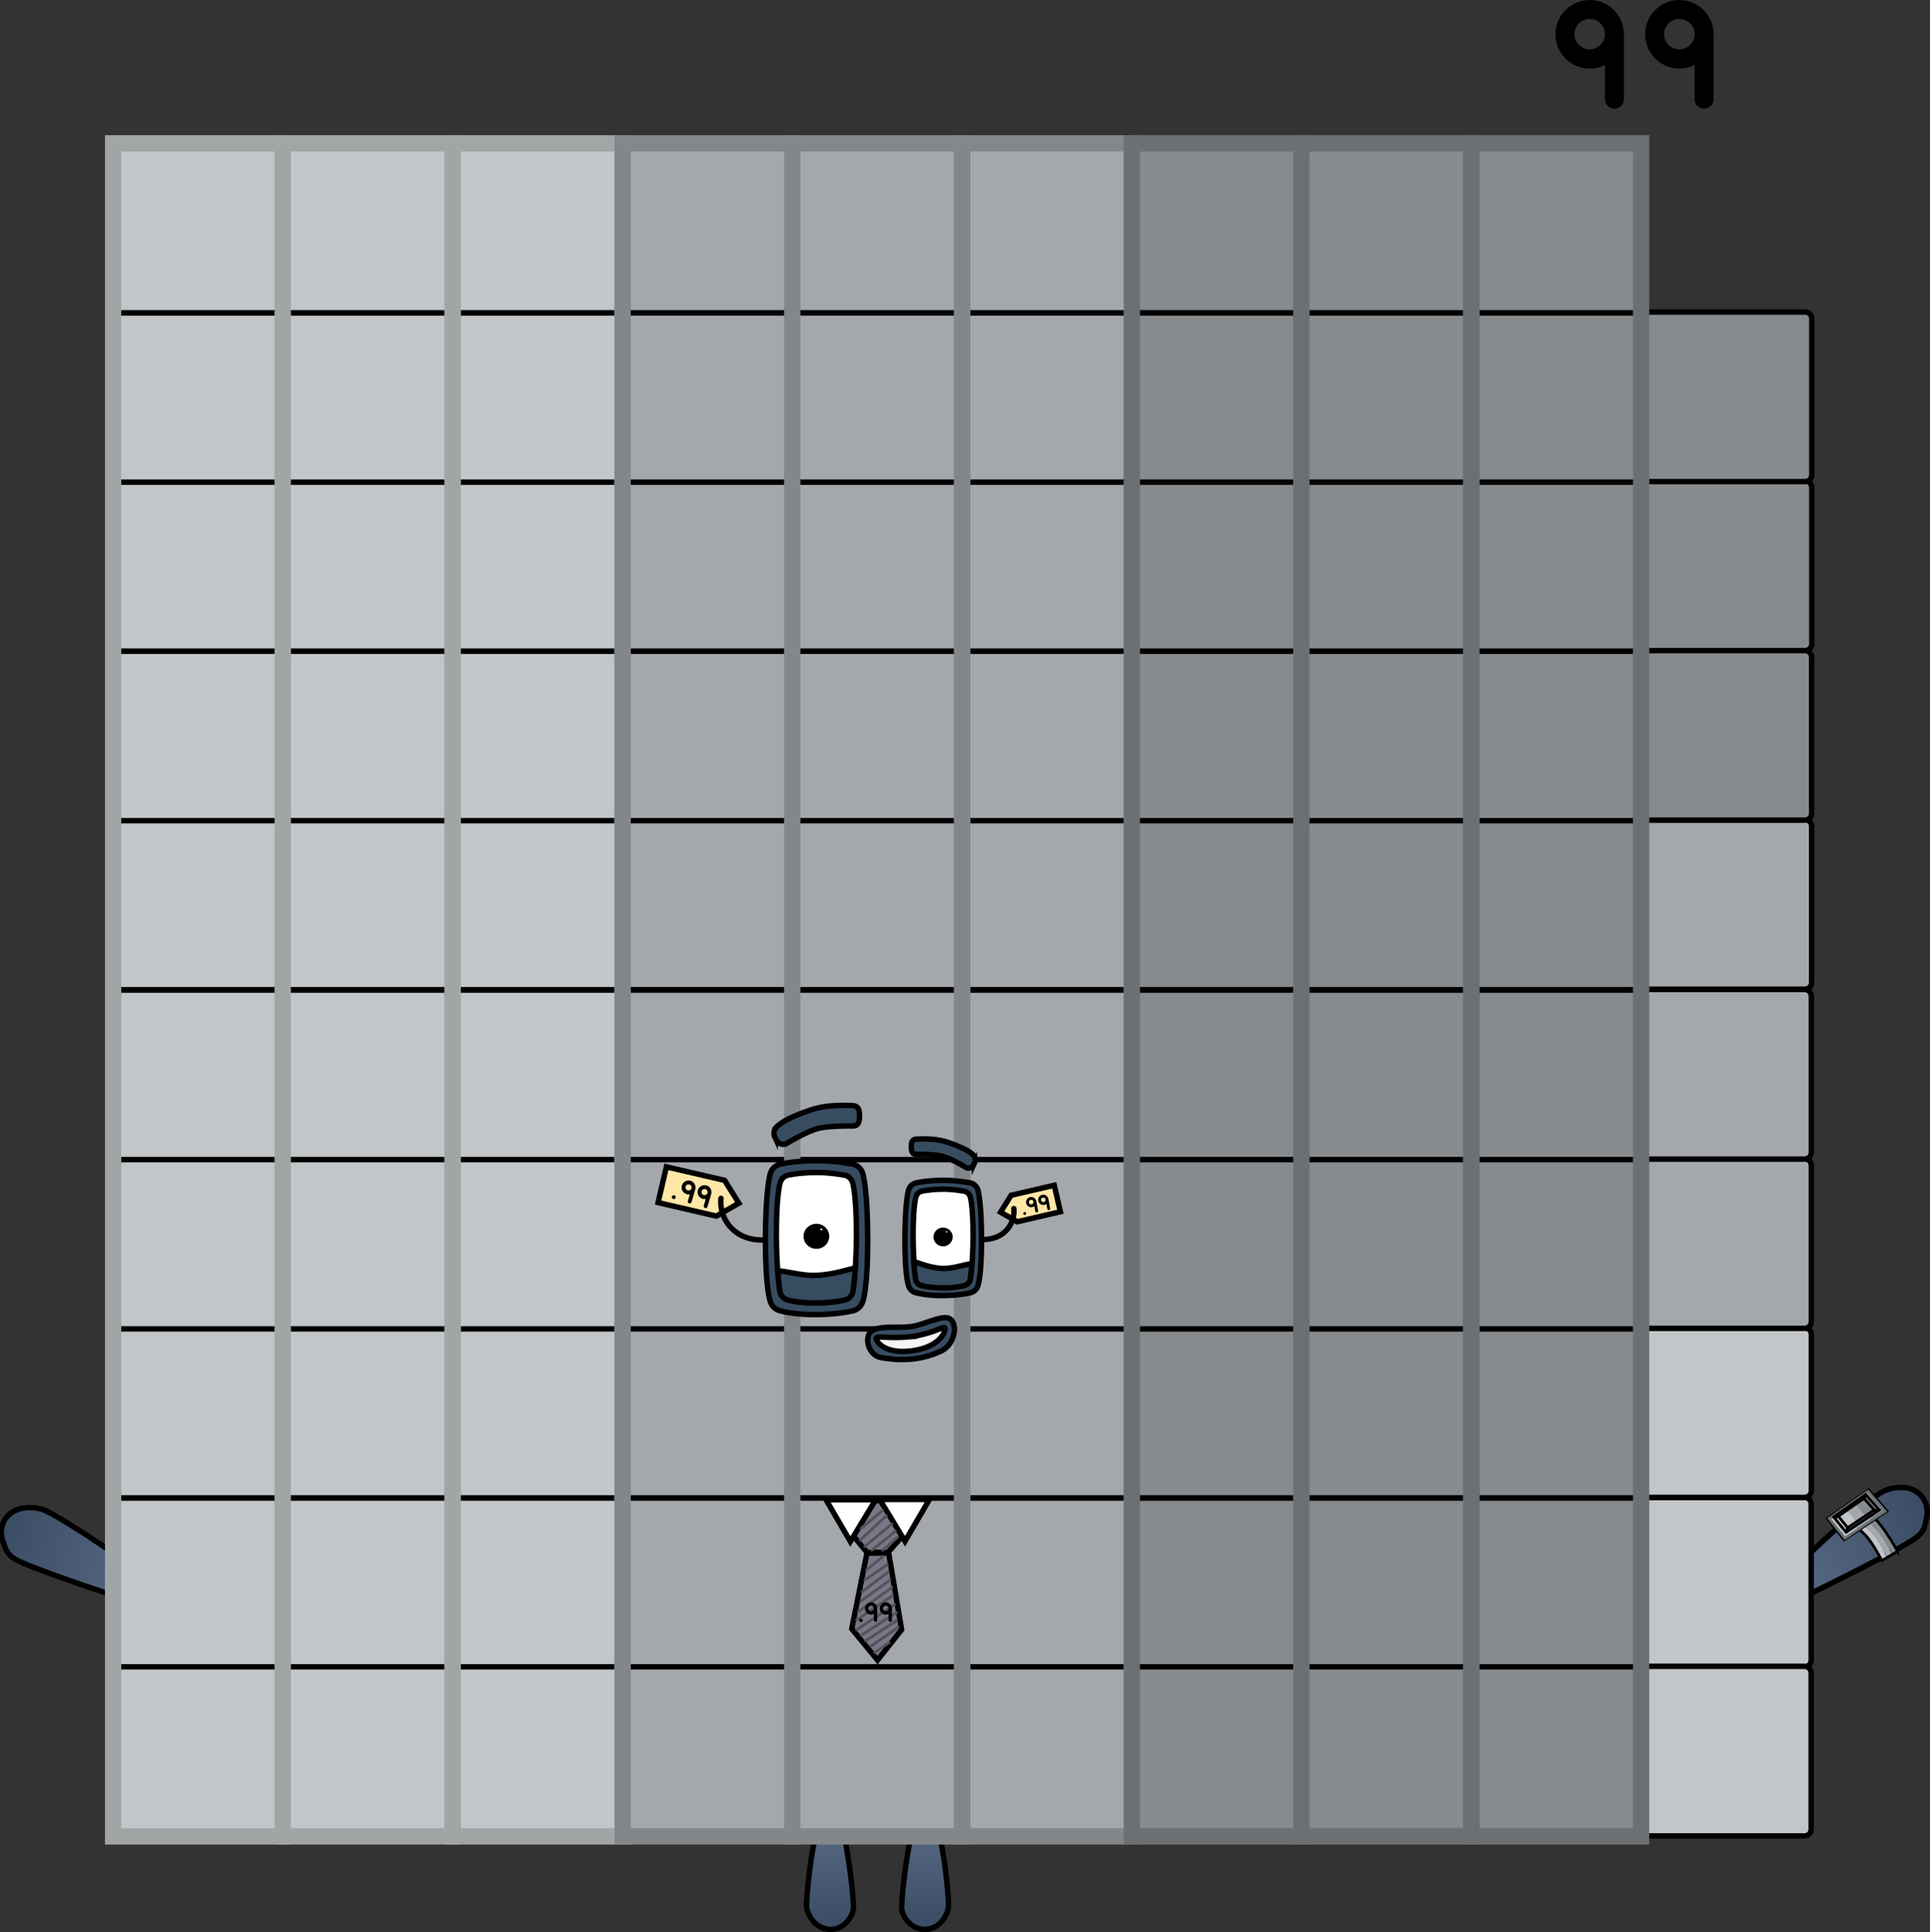 <svg version="1.1" xmlns="http://www.w3.org/2000/svg" xmlns:xlink="http://www.w3.org/1999/xlink" width="355.116" height="355.412" viewBox="0,0,355.116,355.412"><rect x="0" y="0" width="355.116" height="355.412" fill="#333333" stroke="none"/><defs><linearGradient x1="385.93" y1="293.124" x2="417.368" y2="280.207" gradientUnits="userSpaceOnUse" id="color-1"><stop offset="0" stop-color="#5d708a"/><stop offset="1" stop-color="#3a4c63"/></linearGradient><linearGradient x1="232.794" y1="333.866" x2="232.794" y2="357.461" gradientUnits="userSpaceOnUse" id="color-2"><stop offset="0" stop-color="#5d708a"/><stop offset="1" stop-color="#3a4c63"/></linearGradient><linearGradient x1="215.294" y1="333.866" x2="215.294" y2="357.461" gradientUnits="userSpaceOnUse" id="color-3"><stop offset="0" stop-color="#5d708a"/><stop offset="1" stop-color="#3a4c63"/></linearGradient><linearGradient x1="95.548" y1="293.036" x2="62.611" y2="284.649" gradientUnits="userSpaceOnUse" id="color-4"><stop offset="0" stop-color="#5d708a"/><stop offset="1" stop-color="#3a4c63"/></linearGradient></defs><g transform="translate(-62.572,-2.539)"><g data-paper-data="{&quot;isPaintingLayer&quot;:true}" stroke-linejoin="miter" stroke-miterlimit="10" stroke-dasharray="" stroke-dashoffset="0" style="mix-blend-mode: normal"><path d="M414.425,285.882c-4.462,2.817 -20.561,10.875 -23.289,11.827c-2.692,0.94 -4.423,-0.245 -3.13,-1.735c6.419,-7.109 16.863,-16.366 20.446,-18.727c1.298,-0.852 3.059,-1.203 4.653,-1.049c1.146,0.112 2.431,0.735 3.209,1.783c0.779,1.048 1.029,2.474 0.781,3.587c-0.372,1.659 -0.242,2.782 -2.67,4.315z" data-paper-data="{&quot;index&quot;:null}" fill="url(#color-1)" fill-rule="nonzero" stroke="#000000" stroke-width="1" stroke-linecap="butt"/><g><path d="M408.831,289.645v0c-0.011,0.006 -0.964,-2.485 -2.739,-4.39c-1.743,-1.869 -4.308,-3.152 -4.308,-3.152l0.738,-0.771c0,0 2.679,1.258 4.475,3.198c1.806,1.95 2.728,4.581 2.718,4.587z" data-paper-data="{&quot;index&quot;:null}" fill="#c3c6c8" fill-rule="evenodd" stroke="#000000" stroke-width="0" stroke-linecap="square"/><path d="M409.787,289.072v0c-0.01,0.006 -1.019,-2.607 -2.826,-4.567c-1.784,-1.936 -4.367,-3.218 -4.367,-3.218l0.851,-1.121c0,0 2.606,1.678 4.431,3.789c1.793,2.074 2.804,4.582 2.794,4.588z" data-paper-data="{&quot;index&quot;:null}" fill="#a4a8ac" fill-rule="evenodd" stroke="#000000" stroke-width="0" stroke-linecap="square"/><path d="M410.75,288.496v0c-0.01,0.006 -1.138,-2.62 -3.017,-4.749c-1.764,-1.998 -4.287,-3.508 -4.287,-3.508l0.824,-0.98c0,0 2.486,1.71 4.288,3.814c1.886,2.2 3.086,4.888 3.076,4.894z" data-paper-data="{&quot;index&quot;:null}" fill="#878b8e" fill-rule="evenodd" stroke="#000000" stroke-width="0" stroke-linecap="square"/><path d="M411.723,287.922l-2.897,1.683c0,0 -1.606,-3.15 -2.985,-4.644c-1.328,-1.438 -3.952,-2.869 -3.952,-2.869l2.373,-2.869c0,0 2.666,1.892 3.984,3.429c1.594,1.859 3.477,5.271 3.477,5.271z" data-paper-data="{&quot;origRot&quot;:0}" fill="none" fill-rule="nonzero" stroke="#000000" stroke-width="0.5" stroke-linecap="butt"/><path d="M409.769,280.522l-7.859,5.266l-3.08,-3.883l7.542,-5.292z" fill="none" fill-rule="nonzero" stroke="#000000" stroke-width="0.5" stroke-linecap="round"/><path d="M402.134,285.573v0c-0.052,0.038 -0.144,0.003 -0.205,-0.079l-2.604,-3.455c-0.029,-0.039 -0.048,-0.084 -0.051,-0.124c-0.003,-0.04 0.009,-0.073 0.034,-0.092l2.209,-1.606c0.052,-0.038 0.144,-0.003 0.205,0.079l2.604,3.455c0.061,0.081 0.069,0.178 0.017,0.216z" data-paper-data="{&quot;index&quot;:null}" fill="#c3c6c8" fill-rule="evenodd" stroke="#000000" stroke-width="0" stroke-linecap="square"/><path d="M404.527,283.833v0c-0.052,0.038 -0.144,0.003 -0.205,-0.079l-2.604,-3.455c-0.029,-0.039 -0.048,-0.084 -0.051,-0.124c-0.003,-0.04 0.009,-0.073 0.034,-0.092l2.209,-1.606c0.052,-0.038 0.144,-0.003 0.205,0.079l2.604,3.455c0.061,0.081 0.069,0.178 0.017,0.216z" data-paper-data="{&quot;index&quot;:null}" fill="#a4a8ac" fill-rule="evenodd" stroke="#000000" stroke-width="0" stroke-linecap="square"/><path d="M406.935,282.082v0c-0.052,0.038 -0.144,0.003 -0.205,-0.079l-2.604,-3.455c-0.029,-0.039 -0.048,-0.084 -0.051,-0.124c-0.003,-0.04 0.009,-0.073 0.034,-0.092l2.209,-1.606c0.052,-0.038 0.144,-0.003 0.205,0.079l2.604,3.455c0.061,0.081 0.069,0.178 0.017,0.216z" data-paper-data="{&quot;index&quot;:null}" fill="#878b8e" fill-rule="evenodd" stroke="#000000" stroke-width="0" stroke-linecap="square"/><path d="M409.445,280.538l-7.418,4.97l-2.886,-3.626l7.119,-4.995z" fill="none" fill-rule="nonzero" stroke="#6d7072" stroke-width="0.5" stroke-linecap="round"/><path d="M402.271,284.524v0c-0.045,0.032 -0.122,0.004 -0.173,-0.063l-2.17,-2.825c-0.025,-0.032 -0.04,-0.069 -0.042,-0.102c-0.002,-0.033 0.009,-0.061 0.03,-0.076l1.894,-1.353c0.045,-0.032 0.122,-0.004 0.173,0.063l2.17,2.825c0.051,0.067 0.056,0.146 0.012,0.178z" data-paper-data="{&quot;index&quot;:null}" fill="#c3c6c8" fill-rule="evenodd" stroke="#000000" stroke-width="0" stroke-linecap="square"/><path d="M404.323,283.059v0c-0.045,0.032 -0.122,0.004 -0.173,-0.063l-2.17,-2.825c-0.025,-0.032 -0.04,-0.069 -0.042,-0.102c-0.002,-0.033 0.009,-0.061 0.03,-0.076l1.894,-1.353c0.045,-0.032 0.122,-0.004 0.173,0.063l2.17,2.825c0.051,0.067 0.056,0.146 0.012,0.178z" data-paper-data="{&quot;index&quot;:null}" fill="#a4a8ac" fill-rule="evenodd" stroke="#000000" stroke-width="0" stroke-linecap="square"/><path d="M406.388,281.584v0c-0.045,0.032 -0.122,0.004 -0.173,-0.063l-2.17,-2.825c-0.025,-0.032 -0.04,-0.069 -0.042,-0.102c-0.002,-0.033 0.009,-0.061 0.03,-0.076l1.894,-1.353c0.045,-0.032 0.122,-0.004 0.173,0.063l2.17,2.825c0.051,0.067 0.056,0.146 0.012,0.178z" data-paper-data="{&quot;index&quot;:null}" fill="#878b8e" fill-rule="evenodd" stroke="#000000" stroke-width="0" stroke-linecap="square"/><path d="M408.362,280.299l-6.122,4.102l-2.275,-2.803l5.875,-4.122z" fill="none" fill-rule="nonzero" stroke="#000000" stroke-width="0.5" stroke-linecap="round"/><path d="M402.596,283.509v0c-0.035,0.024 -0.093,0.005 -0.13,-0.042l-1.593,-1.995c-0.018,-0.023 -0.029,-0.049 -0.03,-0.073c-0.001,-0.024 0.008,-0.044 0.024,-0.055l1.465,-1.012c0.035,-0.024 0.093,-0.005 0.13,0.042l1.593,1.995c0.038,0.047 0.04,0.104 0.005,0.128z" data-paper-data="{&quot;index&quot;:null}" fill="#c3c6c8" fill-rule="evenodd" stroke="#000000" stroke-width="0" stroke-linecap="square"/><path d="M404.183,282.412v0c-0.035,0.024 -0.093,0.005 -0.13,-0.042l-1.593,-1.995c-0.018,-0.023 -0.029,-0.049 -0.03,-0.073c-0.001,-0.024 0.008,-0.044 0.024,-0.055l1.465,-1.012c0.035,-0.024 0.093,-0.005 0.13,0.042l1.593,1.995c0.038,0.047 0.04,0.104 0.005,0.128z" data-paper-data="{&quot;index&quot;:null}" fill="#a4a8ac" fill-rule="evenodd" stroke="#000000" stroke-width="0" stroke-linecap="square"/><path d="M405.78,281.309v0c-0.035,0.024 -0.093,0.005 -0.13,-0.042l-1.593,-1.995c-0.018,-0.023 -0.029,-0.049 -0.03,-0.073c-0.001,-0.024 0.008,-0.044 0.024,-0.055l1.465,-1.012c0.035,-0.024 0.093,-0.005 0.13,0.042l1.593,1.995c0.038,0.047 0.04,0.104 0.005,0.128z" data-paper-data="{&quot;index&quot;:null}" fill="#878b8e" fill-rule="evenodd" stroke="#000000" stroke-width="0" stroke-linecap="square"/><path d="M407.424,280.296l-4.887,3.272l-1.708,-2.103l4.702,-3.288z" fill="none" fill-rule="nonzero" stroke="#000000" stroke-width="0.5" stroke-linecap="round"/><path d="M402.53,283.625l-0.253,0.744" fill="none" fill-rule="nonzero" stroke="#000000" stroke-width="0.5" stroke-linecap="round"/><path d="M400.872,281.541l-0.868,0.125" fill="none" fill-rule="nonzero" stroke="#000000" stroke-width="0.5" stroke-linecap="round"/><path d="M405.799,277.578l-0.253,0.744" data-paper-data="{&quot;index&quot;:null}" fill="none" fill-rule="nonzero" stroke="#000000" stroke-width="0.5" stroke-linecap="round"/><path d="M408.246,280.275l-0.868,0.124" data-paper-data="{&quot;index&quot;:null}" fill="none" fill-rule="nonzero" stroke="#000000" stroke-width="0.5" stroke-linecap="round"/></g><path d="M364.622,279.202c0,-0.677 0.549,-1.226 1.226,-1.226h28.749c0.677,0 1.226,0.549 1.226,1.226v28.749c0,0.325 -0.129,0.637 -0.359,0.867c-0.23,0.23 -0.542,0.359 -0.867,0.359h-28.749c-0.677,0 -1.226,-0.549 -1.226,-1.226v0z" data-paper-data="{&quot;index&quot;:null}" fill="#c3c6c8" fill-rule="evenodd" stroke="#000000" stroke-width="1" stroke-linecap="square"/><path d="M364.622,310.293c0,-0.677 0.549,-1.226 1.226,-1.226h28.749c0.677,0 1.226,0.549 1.226,1.226v28.749c0,0.325 -0.129,0.637 -0.359,0.867c-0.23,0.23 -0.542,0.359 -0.867,0.359h-28.749c-0.677,0 -1.226,-0.549 -1.226,-1.226v0z" data-paper-data="{&quot;index&quot;:null}" fill="#c3c6c8" fill-rule="evenodd" stroke="#000000" stroke-width="1" stroke-linecap="square"/><path d="M364.651,248.015c0,-0.677 0.549,-1.226 1.226,-1.226h28.749c0.677,0 1.226,0.549 1.226,1.226v28.749c0,0.325 -0.129,0.637 -0.359,0.867c-0.23,0.23 -0.542,0.359 -0.867,0.359h-28.749c-0.677,0 -1.226,-0.549 -1.226,-1.226v0z" data-paper-data="{&quot;index&quot;:null}" fill="#c3c6c8" fill-rule="evenodd" stroke="#000000" stroke-width="1" stroke-linecap="square"/><path d="M364.651,216.924c0,-0.677 0.549,-1.226 1.226,-1.226h28.749c0.677,0 1.226,0.549 1.226,1.226v28.749c0,0.325 -0.129,0.637 -0.359,0.867c-0.23,0.23 -0.542,0.359 -0.867,0.359h-28.749c-0.677,0 -1.226,-0.549 -1.226,-1.226v0z" data-paper-data="{&quot;index&quot;:null}" fill="#a4a8ac" fill-rule="evenodd" stroke="#000000" stroke-width="1" stroke-linecap="square"/><path d="M364.651,185.78c0,-0.677 0.549,-1.226 1.226,-1.226h28.749c0.677,0 1.226,0.549 1.226,1.226v28.749c0,0.325 -0.129,0.637 -0.359,0.867c-0.23,0.23 -0.542,0.359 -0.867,0.359h-28.749c-0.677,0 -1.226,-0.549 -1.226,-1.226v0z" data-paper-data="{&quot;index&quot;:null}" fill="#a4a8ac" fill-rule="evenodd" stroke="#000000" stroke-width="1" stroke-linecap="square"/><path d="M364.711,154.529c0,-0.677 0.549,-1.226 1.226,-1.226h28.749c0.677,0 1.226,0.549 1.226,1.226v28.749c0,0.325 -0.129,0.637 -0.359,0.867c-0.23,0.23 -0.542,0.359 -0.867,0.359h-28.749c-0.677,0 -1.226,-0.549 -1.226,-1.226v0z" data-paper-data="{&quot;index&quot;:null}" fill="#a4a8ac" fill-rule="evenodd" stroke="#000000" stroke-width="1" stroke-linecap="square"/><path d="M364.711,123.438c0,-0.677 0.549,-1.226 1.226,-1.226h28.749c0.677,0 1.226,0.549 1.226,1.226v28.749c0,0.325 -0.129,0.637 -0.359,0.867c-0.23,0.23 -0.542,0.359 -0.867,0.359h-28.749c-0.677,0 -1.226,-0.549 -1.226,-1.226v0z" data-paper-data="{&quot;index&quot;:null}" fill="#878b8e" fill-rule="evenodd" stroke="#000000" stroke-width="1" stroke-linecap="square"/><path d="M364.74,92.251c0,-0.677 0.549,-1.226 1.226,-1.226h28.749c0.677,0 1.226,0.549 1.226,1.226v28.749c0,0.325 -0.129,0.637 -0.359,0.867c-0.23,0.23 -0.542,0.359 -0.867,0.359h-28.749c-0.677,0 -1.226,-0.549 -1.226,-1.226v0z" data-paper-data="{&quot;index&quot;:null}" fill="#878b8e" fill-rule="evenodd" stroke="#000000" stroke-width="1" stroke-linecap="square"/><path d="M364.74,61.159c0,-0.677 0.549,-1.226 1.226,-1.226h28.749c0.677,0 1.226,0.549 1.226,1.226v28.749c0,0.325 -0.129,0.637 -0.359,0.867c-0.23,0.23 -0.542,0.359 -0.867,0.359h-28.749c-0.677,0 -1.226,-0.549 -1.226,-1.226v0z" data-paper-data="{&quot;index&quot;:null}" fill="#878b8e" fill-rule="evenodd" stroke="#000000" stroke-width="1" stroke-linecap="square"/><path d="M232.934,334.02c0.823,0.499 1.903,4.246 2.465,6.192c0.858,2.966 1.617,9.714 1.715,12.735c0.012,1.122 -0.594,2.32 -1.436,3.231c-0.605,0.655 -1.623,1.199 -2.697,1.274c-1.073,0.075 -2.16,-0.316 -2.804,-0.892c-0.958,-0.859 -1.746,-2.052 -1.704,-3.269c0.172,-4.595 1.444,-12.98 2.763,-17.59c0.33,-1.152 0.763,-2.247 1.697,-1.681z" data-paper-data="{&quot;origRot&quot;:0,&quot;index&quot;:null}" fill="url(#color-2)" fill-rule="nonzero" stroke="#000000" stroke-width="1" stroke-linecap="butt"/><path d="M215.153,334.02c0.934,-0.566 1.367,0.529 1.697,1.681c1.319,4.61 2.591,12.995 2.763,17.59c0.042,1.217 -0.746,2.41 -1.704,3.269c-0.644,0.576 -1.73,0.966 -2.804,0.892c-1.073,-0.075 -2.091,-0.619 -2.697,-1.274c-0.842,-0.911 -1.448,-2.109 -1.436,-3.231c0.098,-3.021 0.857,-9.769 1.715,-12.735c0.562,-1.946 1.642,-5.693 2.465,-6.192z" data-paper-data="{&quot;origRot&quot;:0,&quot;index&quot;:null}" fill="url(#color-3)" fill-rule="nonzero" stroke="#000000" stroke-width="1" stroke-linecap="butt"/><path d="M66.319,289.856c-2.619,-1.178 -2.647,-2.307 -3.248,-3.898c-0.402,-1.068 -0.353,-2.515 0.271,-3.661c0.624,-1.147 1.809,-1.944 2.928,-2.215c1.556,-0.376 3.35,-0.275 4.754,0.387c3.878,1.837 15.516,9.539 22.867,15.679c1.488,1.294 -0.059,2.71 -2.856,2.157c-2.835,-0.561 -19.903,-6.284 -24.716,-8.449z" fill="url(#color-4)" fill-rule="nonzero" stroke="#000000" stroke-width="1" stroke-linecap="butt"/><path d="M145.821,279.301c0,-0.677 0.549,-1.226 1.226,-1.226h28.749c0.677,0 1.226,0.549 1.226,1.226v28.749c0,0.325 -0.129,0.637 -0.359,0.867c-0.23,0.23 -0.542,0.359 -0.867,0.359h-28.749c-0.677,0 -1.226,-0.549 -1.226,-1.226v0z" data-paper-data="{&quot;index&quot;:null}" fill="#c3c6c8" fill-rule="evenodd" stroke="#000000" stroke-width="1" stroke-linecap="square"/><path d="M145.821,310.392c0,-0.677 0.549,-1.226 1.226,-1.226h28.749c0.677,0 1.226,0.549 1.226,1.226v28.749c0,0.325 -0.129,0.637 -0.359,0.867c-0.23,0.23 -0.542,0.359 -0.867,0.359h-28.749c-0.677,0 -1.226,-0.549 -1.226,-1.226v0z" data-paper-data="{&quot;index&quot;:null}" fill="#c3c6c8" fill-rule="evenodd" stroke="#000000" stroke-width="1" stroke-linecap="square"/><path d="M145.85,248.114c0,-0.677 0.549,-1.226 1.226,-1.226h28.749c0.677,0 1.226,0.549 1.226,1.226v28.749c0,0.325 -0.129,0.637 -0.359,0.867c-0.23,0.23 -0.542,0.359 -0.867,0.359h-28.749c-0.677,0 -1.226,-0.549 -1.226,-1.226v0z" data-paper-data="{&quot;index&quot;:null}" fill="#c3c6c8" fill-rule="evenodd" stroke="#000000" stroke-width="1" stroke-linecap="square"/><path d="M145.85,217.022c0,-0.677 0.549,-1.226 1.226,-1.226h28.749c0.677,0 1.226,0.549 1.226,1.226v28.749c0,0.325 -0.129,0.637 -0.359,0.867c-0.23,0.23 -0.542,0.359 -0.867,0.359h-28.749c-0.677,0 -1.226,-0.549 -1.226,-1.226v0z" data-paper-data="{&quot;index&quot;:null}" fill="#c3c6c8" fill-rule="evenodd" stroke="#000000" stroke-width="1" stroke-linecap="square"/><path d="M145.85,185.879c0,-0.677 0.549,-1.226 1.226,-1.226h28.749c0.677,0 1.226,0.549 1.226,1.226v28.749c0,0.325 -0.129,0.637 -0.359,0.867c-0.23,0.23 -0.542,0.359 -0.867,0.359h-28.749c-0.677,0 -1.226,-0.549 -1.226,-1.226v0z" data-paper-data="{&quot;index&quot;:null}" fill="#c3c6c8" fill-rule="evenodd" stroke="#000000" stroke-width="1" stroke-linecap="square"/><path d="M145.911,154.627c0,-0.677 0.549,-1.226 1.226,-1.226h28.749c0.677,0 1.226,0.549 1.226,1.226v28.749c0,0.325 -0.129,0.637 -0.359,0.867c-0.23,0.23 -0.542,0.359 -0.867,0.359h-28.749c-0.677,0 -1.226,-0.549 -1.226,-1.226v0z" data-paper-data="{&quot;index&quot;:null}" fill="#c3c6c8" fill-rule="evenodd" stroke="#000000" stroke-width="1" stroke-linecap="square"/><path d="M145.911,123.536c0,-0.677 0.549,-1.226 1.226,-1.226h28.749c0.677,0 1.226,0.549 1.226,1.226v28.749c0,0.325 -0.129,0.637 -0.359,0.867c-0.23,0.23 -0.542,0.359 -0.867,0.359h-28.749c-0.677,0 -1.226,-0.549 -1.226,-1.226v0z" data-paper-data="{&quot;index&quot;:null}" fill="#c3c6c8" fill-rule="evenodd" stroke="#000000" stroke-width="1" stroke-linecap="square"/><path d="M145.939,92.349c0,-0.677 0.549,-1.226 1.226,-1.226h28.749c0.677,0 1.226,0.549 1.226,1.226v28.749c0,0.325 -0.129,0.637 -0.359,0.867c-0.23,0.23 -0.542,0.359 -0.867,0.359h-28.749c-0.677,0 -1.226,-0.549 -1.226,-1.226v0z" data-paper-data="{&quot;index&quot;:null}" fill="#c3c6c8" fill-rule="evenodd" stroke="#000000" stroke-width="1" stroke-linecap="square"/><path d="M145.939,61.258c0,-0.677 0.549,-1.226 1.226,-1.226h28.749c0.677,0 1.226,0.549 1.226,1.226v28.749c0,0.325 -0.129,0.637 -0.359,0.867c-0.23,0.23 -0.542,0.359 -0.867,0.359h-28.749c-0.677,0 -1.226,-0.549 -1.226,-1.226v0z" data-paper-data="{&quot;index&quot;:null}" fill="#c3c6c8" fill-rule="evenodd" stroke="#000000" stroke-width="1" stroke-linecap="square"/><path d="M145.939,30.114c0,-0.677 0.549,-1.226 1.226,-1.226h28.749c0.677,0 1.226,0.549 1.226,1.226v28.749c0,0.325 -0.129,0.637 -0.359,0.867c-0.23,0.23 -0.542,0.359 -0.867,0.359h-28.749c-0.677,0 -1.226,-0.549 -1.226,-1.226v0z" data-paper-data="{&quot;index&quot;:null}" fill="#c3c6c8" fill-rule="evenodd" stroke="#000000" stroke-width="1" stroke-linecap="square"/><path d="M145.868,340.351v-311.447h31.226v311.447z" fill="none" fill-rule="nonzero" stroke="#a1a5a6" stroke-width="3" stroke-linecap="butt"/><path d="M83.338,279.301c0,-0.677 0.549,-1.226 1.226,-1.226h28.749c0.677,0 1.226,0.549 1.226,1.226v28.749c0,0.325 -0.129,0.637 -0.359,0.867c-0.23,0.23 -0.542,0.359 -0.867,0.359h-28.749c-0.677,0 -1.226,-0.549 -1.226,-1.226v0z" data-paper-data="{&quot;index&quot;:null}" fill="#c3c6c8" fill-rule="evenodd" stroke="#000000" stroke-width="1" stroke-linecap="square"/><path d="M83.338,310.392c0,-0.677 0.549,-1.226 1.226,-1.226h28.749c0.677,0 1.226,0.549 1.226,1.226v28.749c0,0.325 -0.129,0.637 -0.359,0.867c-0.23,0.23 -0.542,0.359 -0.867,0.359h-28.749c-0.677,0 -1.226,-0.549 -1.226,-1.226v0z" data-paper-data="{&quot;index&quot;:null}" fill="#c3c6c8" fill-rule="evenodd" stroke="#000000" stroke-width="1" stroke-linecap="square"/><path d="M83.367,248.114c0,-0.677 0.549,-1.226 1.226,-1.226h28.749c0.677,0 1.226,0.549 1.226,1.226v28.749c0,0.325 -0.129,0.637 -0.359,0.867c-0.23,0.23 -0.542,0.359 -0.867,0.359h-28.749c-0.677,0 -1.226,-0.549 -1.226,-1.226v0z" data-paper-data="{&quot;index&quot;:null}" fill="#c3c6c8" fill-rule="evenodd" stroke="#000000" stroke-width="1" stroke-linecap="square"/><path d="M83.367,217.022c0,-0.677 0.549,-1.226 1.226,-1.226h28.749c0.677,0 1.226,0.549 1.226,1.226v28.749c0,0.325 -0.129,0.637 -0.359,0.867c-0.23,0.23 -0.542,0.359 -0.867,0.359h-28.749c-0.677,0 -1.226,-0.549 -1.226,-1.226v0z" data-paper-data="{&quot;index&quot;:null}" fill="#c3c6c8" fill-rule="evenodd" stroke="#000000" stroke-width="1" stroke-linecap="square"/><path d="M83.367,185.879c0,-0.677 0.549,-1.226 1.226,-1.226h28.749c0.677,0 1.226,0.549 1.226,1.226v28.749c0,0.325 -0.129,0.637 -0.359,0.867c-0.23,0.23 -0.542,0.359 -0.867,0.359h-28.749c-0.677,0 -1.226,-0.549 -1.226,-1.226v0z" data-paper-data="{&quot;index&quot;:null}" fill="#c3c6c8" fill-rule="evenodd" stroke="#000000" stroke-width="1" stroke-linecap="square"/><path d="M83.428,154.627c0,-0.677 0.549,-1.226 1.226,-1.226h28.749c0.677,0 1.226,0.549 1.226,1.226v28.749c0,0.325 -0.129,0.637 -0.359,0.867c-0.23,0.23 -0.542,0.359 -0.867,0.359h-28.749c-0.677,0 -1.226,-0.549 -1.226,-1.226v0z" data-paper-data="{&quot;index&quot;:null}" fill="#c3c6c8" fill-rule="evenodd" stroke="#000000" stroke-width="1" stroke-linecap="square"/><path d="M83.428,123.536c0,-0.677 0.549,-1.226 1.226,-1.226h28.749c0.677,0 1.226,0.549 1.226,1.226v28.749c0,0.325 -0.129,0.637 -0.359,0.867c-0.23,0.23 -0.542,0.359 -0.867,0.359h-28.749c-0.677,0 -1.226,-0.549 -1.226,-1.226v0z" data-paper-data="{&quot;index&quot;:null}" fill="#c3c6c8" fill-rule="evenodd" stroke="#000000" stroke-width="1" stroke-linecap="square"/><path d="M83.457,92.349c0,-0.677 0.549,-1.226 1.226,-1.226h28.749c0.677,0 1.226,0.549 1.226,1.226v28.749c0,0.325 -0.129,0.637 -0.359,0.867c-0.23,0.23 -0.542,0.359 -0.867,0.359h-28.749c-0.677,0 -1.226,-0.549 -1.226,-1.226v0z" data-paper-data="{&quot;index&quot;:null}" fill="#c3c6c8" fill-rule="evenodd" stroke="#000000" stroke-width="1" stroke-linecap="square"/><path d="M83.457,61.258c0,-0.677 0.549,-1.226 1.226,-1.226h28.749c0.677,0 1.226,0.549 1.226,1.226v28.749c0,0.325 -0.129,0.637 -0.359,0.867c-0.23,0.23 -0.542,0.359 -0.867,0.359h-28.749c-0.677,0 -1.226,-0.549 -1.226,-1.226v0z" data-paper-data="{&quot;index&quot;:null}" fill="#c3c6c8" fill-rule="evenodd" stroke="#000000" stroke-width="1" stroke-linecap="square"/><path d="M83.457,30.114c0,-0.677 0.549,-1.226 1.226,-1.226h28.749c0.677,0 1.226,0.549 1.226,1.226v28.749c0,0.325 -0.129,0.637 -0.359,0.867c-0.23,0.23 -0.542,0.359 -0.867,0.359h-28.749c-0.677,0 -1.226,-0.549 -1.226,-1.226v0z" data-paper-data="{&quot;index&quot;:null}" fill="#c3c6c8" fill-rule="evenodd" stroke="#000000" stroke-width="1" stroke-linecap="square"/><path d="M83.385,340.351v-311.447h31.226v311.447z" fill="none" fill-rule="nonzero" stroke="#a1a5a6" stroke-width="3" stroke-linecap="butt"/><path d="M114.546,279.301c0,-0.677 0.549,-1.226 1.226,-1.226h28.749c0.677,0 1.226,0.549 1.226,1.226v28.749c0,0.325 -0.129,0.637 -0.359,0.867c-0.23,0.23 -0.542,0.359 -0.867,0.359h-28.749c-0.677,0 -1.226,-0.549 -1.226,-1.226v0z" data-paper-data="{&quot;index&quot;:null}" fill="#c3c6c8" fill-rule="evenodd" stroke="#000000" stroke-width="1" stroke-linecap="square"/><path d="M114.546,310.392c0,-0.677 0.549,-1.226 1.226,-1.226h28.749c0.677,0 1.226,0.549 1.226,1.226v28.749c0,0.325 -0.129,0.637 -0.359,0.867c-0.23,0.23 -0.542,0.359 -0.867,0.359h-28.749c-0.677,0 -1.226,-0.549 -1.226,-1.226v0z" data-paper-data="{&quot;index&quot;:null}" fill="#c3c6c8" fill-rule="evenodd" stroke="#000000" stroke-width="1" stroke-linecap="square"/><path d="M114.575,248.114c0,-0.677 0.549,-1.226 1.226,-1.226h28.749c0.677,0 1.226,0.549 1.226,1.226v28.749c0,0.325 -0.129,0.637 -0.359,0.867c-0.23,0.23 -0.542,0.359 -0.867,0.359h-28.749c-0.677,0 -1.226,-0.549 -1.226,-1.226v0z" data-paper-data="{&quot;index&quot;:null}" fill="#c3c6c8" fill-rule="evenodd" stroke="#000000" stroke-width="1" stroke-linecap="square"/><path d="M114.575,217.022c0,-0.677 0.549,-1.226 1.226,-1.226h28.749c0.677,0 1.226,0.549 1.226,1.226v28.749c0,0.325 -0.129,0.637 -0.359,0.867c-0.23,0.23 -0.542,0.359 -0.867,0.359h-28.749c-0.677,0 -1.226,-0.549 -1.226,-1.226v0z" data-paper-data="{&quot;index&quot;:null}" fill="#c3c6c8" fill-rule="evenodd" stroke="#000000" stroke-width="1" stroke-linecap="square"/><path d="M114.575,185.879c0,-0.677 0.549,-1.226 1.226,-1.226h28.749c0.677,0 1.226,0.549 1.226,1.226v28.749c0,0.325 -0.129,0.637 -0.359,0.867c-0.23,0.23 -0.542,0.359 -0.867,0.359h-28.749c-0.677,0 -1.226,-0.549 -1.226,-1.226v0z" data-paper-data="{&quot;index&quot;:null}" fill="#c3c6c8" fill-rule="evenodd" stroke="#000000" stroke-width="1" stroke-linecap="square"/><path d="M114.635,154.627c0,-0.677 0.549,-1.226 1.226,-1.226h28.749c0.677,0 1.226,0.549 1.226,1.226v28.749c0,0.325 -0.129,0.637 -0.359,0.867c-0.23,0.23 -0.542,0.359 -0.867,0.359h-28.749c-0.677,0 -1.226,-0.549 -1.226,-1.226v0z" data-paper-data="{&quot;index&quot;:null}" fill="#c3c6c8" fill-rule="evenodd" stroke="#000000" stroke-width="1" stroke-linecap="square"/><path d="M114.635,123.536c0,-0.677 0.549,-1.226 1.226,-1.226h28.749c0.677,0 1.226,0.549 1.226,1.226v28.749c0,0.325 -0.129,0.637 -0.359,0.867c-0.23,0.23 -0.542,0.359 -0.867,0.359h-28.749c-0.677,0 -1.226,-0.549 -1.226,-1.226v0z" data-paper-data="{&quot;index&quot;:null}" fill="#c3c6c8" fill-rule="evenodd" stroke="#000000" stroke-width="1" stroke-linecap="square"/><path d="M114.664,92.349c0,-0.677 0.549,-1.226 1.226,-1.226h28.749c0.677,0 1.226,0.549 1.226,1.226v28.749c0,0.325 -0.129,0.637 -0.359,0.867c-0.23,0.23 -0.542,0.359 -0.867,0.359h-28.749c-0.677,0 -1.226,-0.549 -1.226,-1.226v0z" data-paper-data="{&quot;index&quot;:null}" fill="#c3c6c8" fill-rule="evenodd" stroke="#000000" stroke-width="1" stroke-linecap="square"/><path d="M114.664,61.258c0,-0.677 0.549,-1.226 1.226,-1.226h28.749c0.677,0 1.226,0.549 1.226,1.226v28.749c0,0.325 -0.129,0.637 -0.359,0.867c-0.23,0.23 -0.542,0.359 -0.867,0.359h-28.749c-0.677,0 -1.226,-0.549 -1.226,-1.226v0z" data-paper-data="{&quot;index&quot;:null}" fill="#c3c6c8" fill-rule="evenodd" stroke="#000000" stroke-width="1" stroke-linecap="square"/><path d="M114.664,30.114c0,-0.677 0.549,-1.226 1.226,-1.226h28.749c0.677,0 1.226,0.549 1.226,1.226v28.749c0,0.325 -0.129,0.637 -0.359,0.867c-0.23,0.23 -0.542,0.359 -0.867,0.359h-28.749c-0.677,0 -1.226,-0.549 -1.226,-1.226v0z" data-paper-data="{&quot;index&quot;:null}" fill="#c3c6c8" fill-rule="evenodd" stroke="#000000" stroke-width="1" stroke-linecap="square"/><path d="M114.593,340.351v-311.447h31.226v311.447z" fill="none" fill-rule="nonzero" stroke="#a1a5a6" stroke-width="3" stroke-linecap="butt"/><path d="M239.579,279.301c0,-0.677 0.549,-1.226 1.226,-1.226h28.749c0.677,0 1.226,0.549 1.226,1.226v28.749c0,0.325 -0.129,0.637 -0.359,0.867c-0.23,0.23 -0.542,0.359 -0.867,0.359h-28.749c-0.677,0 -1.226,-0.549 -1.226,-1.226v0z" data-paper-data="{&quot;index&quot;:null}" fill="#a4a8ac" fill-rule="evenodd" stroke="#000000" stroke-width="1" stroke-linecap="square"/><path d="M239.579,310.392c0,-0.677 0.549,-1.226 1.226,-1.226h28.749c0.677,0 1.226,0.549 1.226,1.226v28.749c0,0.325 -0.129,0.637 -0.359,0.867c-0.23,0.23 -0.542,0.359 -0.867,0.359h-28.749c-0.677,0 -1.226,-0.549 -1.226,-1.226v0z" data-paper-data="{&quot;index&quot;:null}" fill="#a4a8ac" fill-rule="evenodd" stroke="#000000" stroke-width="1" stroke-linecap="square"/><path d="M239.608,248.114c0,-0.677 0.549,-1.226 1.226,-1.226h28.749c0.677,0 1.226,0.549 1.226,1.226v28.749c0,0.325 -0.129,0.637 -0.359,0.867c-0.23,0.23 -0.542,0.359 -0.867,0.359h-28.749c-0.677,0 -1.226,-0.549 -1.226,-1.226v0z" data-paper-data="{&quot;index&quot;:null}" fill="#a4a8ac" fill-rule="evenodd" stroke="#000000" stroke-width="1" stroke-linecap="square"/><path d="M239.608,217.022c0,-0.677 0.549,-1.226 1.226,-1.226h28.749c0.677,0 1.226,0.549 1.226,1.226v28.749c0,0.325 -0.129,0.637 -0.359,0.867c-0.23,0.23 -0.542,0.359 -0.867,0.359h-28.749c-0.677,0 -1.226,-0.549 -1.226,-1.226v0z" data-paper-data="{&quot;index&quot;:null}" fill="#a4a8ac" fill-rule="evenodd" stroke="#000000" stroke-width="1" stroke-linecap="square"/><path d="M239.608,185.879c0,-0.677 0.549,-1.226 1.226,-1.226h28.749c0.677,0 1.226,0.549 1.226,1.226v28.749c0,0.325 -0.129,0.637 -0.359,0.867c-0.23,0.23 -0.542,0.359 -0.867,0.359h-28.749c-0.677,0 -1.226,-0.549 -1.226,-1.226v0z" data-paper-data="{&quot;index&quot;:null}" fill="#a4a8ac" fill-rule="evenodd" stroke="#000000" stroke-width="1" stroke-linecap="square"/><path d="M239.668,154.627c0,-0.677 0.549,-1.226 1.226,-1.226h28.749c0.677,0 1.226,0.549 1.226,1.226v28.749c0,0.325 -0.129,0.637 -0.359,0.867c-0.23,0.23 -0.542,0.359 -0.867,0.359h-28.749c-0.677,0 -1.226,-0.549 -1.226,-1.226v0z" data-paper-data="{&quot;index&quot;:null}" fill="#a4a8ac" fill-rule="evenodd" stroke="#000000" stroke-width="1" stroke-linecap="square"/><path d="M239.668,123.536c0,-0.677 0.549,-1.226 1.226,-1.226h28.749c0.677,0 1.226,0.549 1.226,1.226v28.749c0,0.325 -0.129,0.637 -0.359,0.867c-0.23,0.23 -0.542,0.359 -0.867,0.359h-28.749c-0.677,0 -1.226,-0.549 -1.226,-1.226v0z" data-paper-data="{&quot;index&quot;:null}" fill="#a4a8ac" fill-rule="evenodd" stroke="#000000" stroke-width="1" stroke-linecap="square"/><path d="M239.697,92.349c0,-0.677 0.549,-1.226 1.226,-1.226h28.749c0.677,0 1.226,0.549 1.226,1.226v28.749c0,0.325 -0.129,0.637 -0.359,0.867c-0.23,0.23 -0.542,0.359 -0.867,0.359h-28.749c-0.677,0 -1.226,-0.549 -1.226,-1.226v0z" data-paper-data="{&quot;index&quot;:null}" fill="#a4a8ac" fill-rule="evenodd" stroke="#000000" stroke-width="1" stroke-linecap="square"/><path d="M239.697,61.258c0,-0.677 0.549,-1.226 1.226,-1.226h28.749c0.677,0 1.226,0.549 1.226,1.226v28.749c0,0.325 -0.129,0.637 -0.359,0.867c-0.23,0.23 -0.542,0.359 -0.867,0.359h-28.749c-0.677,0 -1.226,-0.549 -1.226,-1.226v0z" data-paper-data="{&quot;index&quot;:null}" fill="#a4a8ac" fill-rule="evenodd" stroke="#000000" stroke-width="1" stroke-linecap="square"/><path d="M239.697,30.114c0,-0.677 0.549,-1.226 1.226,-1.226h28.749c0.677,0 1.226,0.549 1.226,1.226v28.749c0,0.325 -0.129,0.637 -0.359,0.867c-0.23,0.23 -0.542,0.359 -0.867,0.359h-28.749c-0.677,0 -1.226,-0.549 -1.226,-1.226v0z" data-paper-data="{&quot;index&quot;:null}" fill="#a4a8ac" fill-rule="evenodd" stroke="#000000" stroke-width="1" stroke-linecap="square"/><path d="M239.626,340.351v-311.447h31.226v311.447z" fill="none" fill-rule="nonzero" stroke="#84878a" stroke-width="3" stroke-linecap="butt"/><path d="M177.096,279.301c0,-0.677 0.549,-1.226 1.226,-1.226h28.749c0.677,0 1.226,0.549 1.226,1.226v28.749c0,0.325 -0.129,0.637 -0.359,0.867c-0.23,0.23 -0.542,0.359 -0.867,0.359h-28.749c-0.677,0 -1.226,-0.549 -1.226,-1.226v0z" data-paper-data="{&quot;index&quot;:null}" fill="#a4a8ac" fill-rule="evenodd" stroke="#000000" stroke-width="1" stroke-linecap="square"/><path d="M177.096,310.392c0,-0.677 0.549,-1.226 1.226,-1.226h28.749c0.677,0 1.226,0.549 1.226,1.226v28.749c0,0.325 -0.129,0.637 -0.359,0.867c-0.23,0.23 -0.542,0.359 -0.867,0.359h-28.749c-0.677,0 -1.226,-0.549 -1.226,-1.226v0z" data-paper-data="{&quot;index&quot;:null}" fill="#a4a8ac" fill-rule="evenodd" stroke="#000000" stroke-width="1" stroke-linecap="square"/><path d="M177.125,248.114c0,-0.677 0.549,-1.226 1.226,-1.226h28.749c0.677,0 1.226,0.549 1.226,1.226v28.749c0,0.325 -0.129,0.637 -0.359,0.867c-0.23,0.23 -0.542,0.359 -0.867,0.359h-28.749c-0.677,0 -1.226,-0.549 -1.226,-1.226v0z" data-paper-data="{&quot;index&quot;:null}" fill="#a4a8ac" fill-rule="evenodd" stroke="#000000" stroke-width="1" stroke-linecap="square"/><path d="M177.125,217.022c0,-0.677 0.549,-1.226 1.226,-1.226h28.749c0.677,0 1.226,0.549 1.226,1.226v28.749c0,0.325 -0.129,0.637 -0.359,0.867c-0.23,0.23 -0.542,0.359 -0.867,0.359h-28.749c-0.677,0 -1.226,-0.549 -1.226,-1.226v0z" data-paper-data="{&quot;index&quot;:null}" fill="#a4a8ac" fill-rule="evenodd" stroke="#000000" stroke-width="1" stroke-linecap="square"/><path d="M177.125,185.879c0,-0.677 0.549,-1.226 1.226,-1.226h28.749c0.677,0 1.226,0.549 1.226,1.226v28.749c0,0.325 -0.129,0.637 -0.359,0.867c-0.23,0.23 -0.542,0.359 -0.867,0.359h-28.749c-0.677,0 -1.226,-0.549 -1.226,-1.226v0z" data-paper-data="{&quot;index&quot;:null}" fill="#a4a8ac" fill-rule="evenodd" stroke="#000000" stroke-width="1" stroke-linecap="square"/><path d="M177.186,154.627c0,-0.677 0.549,-1.226 1.226,-1.226h28.749c0.677,0 1.226,0.549 1.226,1.226v28.749c0,0.325 -0.129,0.637 -0.359,0.867c-0.23,0.23 -0.542,0.359 -0.867,0.359h-28.749c-0.677,0 -1.226,-0.549 -1.226,-1.226v0z" data-paper-data="{&quot;index&quot;:null}" fill="#a4a8ac" fill-rule="evenodd" stroke="#000000" stroke-width="1" stroke-linecap="square"/><path d="M177.186,123.536c0,-0.677 0.549,-1.226 1.226,-1.226h28.749c0.677,0 1.226,0.549 1.226,1.226v28.749c0,0.325 -0.129,0.637 -0.359,0.867c-0.23,0.23 -0.542,0.359 -0.867,0.359h-28.749c-0.677,0 -1.226,-0.549 -1.226,-1.226v0z" data-paper-data="{&quot;index&quot;:null}" fill="#a4a8ac" fill-rule="evenodd" stroke="#000000" stroke-width="1" stroke-linecap="square"/><path d="M177.215,92.349c0,-0.677 0.549,-1.226 1.226,-1.226h28.749c0.677,0 1.226,0.549 1.226,1.226v28.749c0,0.325 -0.129,0.637 -0.359,0.867c-0.23,0.23 -0.542,0.359 -0.867,0.359h-28.749c-0.677,0 -1.226,-0.549 -1.226,-1.226v0z" data-paper-data="{&quot;index&quot;:null}" fill="#a4a8ac" fill-rule="evenodd" stroke="#000000" stroke-width="1" stroke-linecap="square"/><path d="M177.215,61.258c0,-0.677 0.549,-1.226 1.226,-1.226h28.749c0.677,0 1.226,0.549 1.226,1.226v28.749c0,0.325 -0.129,0.637 -0.359,0.867c-0.23,0.23 -0.542,0.359 -0.867,0.359h-28.749c-0.677,0 -1.226,-0.549 -1.226,-1.226v0z" data-paper-data="{&quot;index&quot;:null}" fill="#a4a8ac" fill-rule="evenodd" stroke="#000000" stroke-width="1" stroke-linecap="square"/><path d="M177.215,30.114c0,-0.677 0.549,-1.226 1.226,-1.226h28.749c0.677,0 1.226,0.549 1.226,1.226v28.749c0,0.325 -0.129,0.637 -0.359,0.867c-0.23,0.23 -0.542,0.359 -0.867,0.359h-28.749c-0.677,0 -1.226,-0.549 -1.226,-1.226v0z" data-paper-data="{&quot;index&quot;:null}" fill="#a4a8ac" fill-rule="evenodd" stroke="#000000" stroke-width="1" stroke-linecap="square"/><path d="M177.143,340.351v-311.447h31.226v311.447z" fill="none" fill-rule="nonzero" stroke="#84878a" stroke-width="3" stroke-linecap="butt"/><path d="M208.304,279.301c0,-0.677 0.549,-1.226 1.226,-1.226h28.749c0.677,0 1.226,0.549 1.226,1.226v28.749c0,0.325 -0.129,0.637 -0.359,0.867c-0.23,0.23 -0.542,0.359 -0.867,0.359h-28.749c-0.677,0 -1.226,-0.549 -1.226,-1.226v0z" data-paper-data="{&quot;index&quot;:null}" fill="#a4a8ac" fill-rule="evenodd" stroke="#000000" stroke-width="1" stroke-linecap="square"/><path d="M208.304,310.392c0,-0.677 0.549,-1.226 1.226,-1.226h28.749c0.677,0 1.226,0.549 1.226,1.226v28.749c0,0.325 -0.129,0.637 -0.359,0.867c-0.23,0.23 -0.542,0.359 -0.867,0.359h-28.749c-0.677,0 -1.226,-0.549 -1.226,-1.226v0z" data-paper-data="{&quot;index&quot;:null}" fill="#a4a8ac" fill-rule="evenodd" stroke="#000000" stroke-width="1" stroke-linecap="square"/><path d="M208.333,248.114c0,-0.677 0.549,-1.226 1.226,-1.226h28.749c0.677,0 1.226,0.549 1.226,1.226v28.749c0,0.325 -0.129,0.637 -0.359,0.867c-0.23,0.23 -0.542,0.359 -0.867,0.359h-28.749c-0.677,0 -1.226,-0.549 -1.226,-1.226v0z" data-paper-data="{&quot;index&quot;:null}" fill="#a4a8ac" fill-rule="evenodd" stroke="#000000" stroke-width="1" stroke-linecap="square"/><path d="M208.333,217.022c0,-0.677 0.549,-1.226 1.226,-1.226h28.749c0.677,0 1.226,0.549 1.226,1.226v28.749c0,0.325 -0.129,0.637 -0.359,0.867c-0.23,0.23 -0.542,0.359 -0.867,0.359h-28.749c-0.677,0 -1.226,-0.549 -1.226,-1.226v0z" data-paper-data="{&quot;index&quot;:null}" fill="#a4a8ac" fill-rule="evenodd" stroke="#000000" stroke-width="1" stroke-linecap="square"/><path d="M208.333,185.879c0,-0.677 0.549,-1.226 1.226,-1.226h28.749c0.677,0 1.226,0.549 1.226,1.226v28.749c0,0.325 -0.129,0.637 -0.359,0.867c-0.23,0.23 -0.542,0.359 -0.867,0.359h-28.749c-0.677,0 -1.226,-0.549 -1.226,-1.226v0z" data-paper-data="{&quot;index&quot;:null}" fill="#a4a8ac" fill-rule="evenodd" stroke="#000000" stroke-width="1" stroke-linecap="square"/><path d="M208.393,154.627c0,-0.677 0.549,-1.226 1.226,-1.226h28.749c0.677,0 1.226,0.549 1.226,1.226v28.749c0,0.325 -0.129,0.637 -0.359,0.867c-0.23,0.23 -0.542,0.359 -0.867,0.359h-28.749c-0.677,0 -1.226,-0.549 -1.226,-1.226v0z" data-paper-data="{&quot;index&quot;:null}" fill="#a4a8ac" fill-rule="evenodd" stroke="#000000" stroke-width="1" stroke-linecap="square"/><path d="M208.393,123.536c0,-0.677 0.549,-1.226 1.226,-1.226h28.749c0.677,0 1.226,0.549 1.226,1.226v28.749c0,0.325 -0.129,0.637 -0.359,0.867c-0.23,0.23 -0.542,0.359 -0.867,0.359h-28.749c-0.677,0 -1.226,-0.549 -1.226,-1.226v0z" data-paper-data="{&quot;index&quot;:null}" fill="#a4a8ac" fill-rule="evenodd" stroke="#000000" stroke-width="1" stroke-linecap="square"/><path d="M208.422,92.349c0,-0.677 0.549,-1.226 1.226,-1.226h28.749c0.677,0 1.226,0.549 1.226,1.226v28.749c0,0.325 -0.129,0.637 -0.359,0.867c-0.23,0.23 -0.542,0.359 -0.867,0.359h-28.749c-0.677,0 -1.226,-0.549 -1.226,-1.226v0z" data-paper-data="{&quot;index&quot;:null}" fill="#a4a8ac" fill-rule="evenodd" stroke="#000000" stroke-width="1" stroke-linecap="square"/><path d="M208.422,61.258c0,-0.677 0.549,-1.226 1.226,-1.226h28.749c0.677,0 1.226,0.549 1.226,1.226v28.749c0,0.325 -0.129,0.637 -0.359,0.867c-0.23,0.23 -0.542,0.359 -0.867,0.359h-28.749c-0.677,0 -1.226,-0.549 -1.226,-1.226v0z" data-paper-data="{&quot;index&quot;:null}" fill="#a4a8ac" fill-rule="evenodd" stroke="#000000" stroke-width="1" stroke-linecap="square"/><path d="M208.422,30.114c0,-0.677 0.549,-1.226 1.226,-1.226h28.749c0.677,0 1.226,0.549 1.226,1.226v28.749c0,0.325 -0.129,0.637 -0.359,0.867c-0.23,0.23 -0.542,0.359 -0.867,0.359h-28.749c-0.677,0 -1.226,-0.549 -1.226,-1.226v0z" data-paper-data="{&quot;index&quot;:null}" fill="#a4a8ac" fill-rule="evenodd" stroke="#000000" stroke-width="1" stroke-linecap="square"/><path d="M208.351,340.351v-311.447h31.226v311.447z" fill="none" fill-rule="nonzero" stroke="#84878a" stroke-width="3" stroke-linecap="butt"/><path d="M333.263,279.301c0,-0.677 0.549,-1.226 1.226,-1.226h28.749c0.677,0 1.226,0.549 1.226,1.226v28.749c0,0.325 -0.129,0.637 -0.359,0.867c-0.23,0.23 -0.542,0.359 -0.867,0.359h-28.749c-0.677,0 -1.226,-0.549 -1.226,-1.226v0z" data-paper-data="{&quot;index&quot;:null}" fill="#878b8e" fill-rule="evenodd" stroke="#000000" stroke-width="1" stroke-linecap="square"/><path d="M333.263,310.392c0,-0.677 0.549,-1.226 1.226,-1.226h28.749c0.677,0 1.226,0.549 1.226,1.226v28.749c0,0.325 -0.129,0.637 -0.359,0.867c-0.23,0.23 -0.542,0.359 -0.867,0.359h-28.749c-0.677,0 -1.226,-0.549 -1.226,-1.226v0z" data-paper-data="{&quot;index&quot;:null}" fill="#878b8e" fill-rule="evenodd" stroke="#000000" stroke-width="1" stroke-linecap="square"/><path d="M333.292,248.114c0,-0.677 0.549,-1.226 1.226,-1.226h28.749c0.677,0 1.226,0.549 1.226,1.226v28.749c0,0.325 -0.129,0.637 -0.359,0.867c-0.23,0.23 -0.542,0.359 -0.867,0.359h-28.749c-0.677,0 -1.226,-0.549 -1.226,-1.226v0z" data-paper-data="{&quot;index&quot;:null}" fill="#878b8e" fill-rule="evenodd" stroke="#000000" stroke-width="1" stroke-linecap="square"/><path d="M333.292,217.022c0,-0.677 0.549,-1.226 1.226,-1.226h28.749c0.677,0 1.226,0.549 1.226,1.226v28.749c0,0.325 -0.129,0.637 -0.359,0.867c-0.23,0.23 -0.542,0.359 -0.867,0.359h-28.749c-0.677,0 -1.226,-0.549 -1.226,-1.226v0z" data-paper-data="{&quot;index&quot;:null}" fill="#878b8e" fill-rule="evenodd" stroke="#000000" stroke-width="1" stroke-linecap="square"/><path d="M333.292,185.879c0,-0.677 0.549,-1.226 1.226,-1.226h28.749c0.677,0 1.226,0.549 1.226,1.226v28.749c0,0.325 -0.129,0.637 -0.359,0.867c-0.23,0.23 -0.542,0.359 -0.867,0.359h-28.749c-0.677,0 -1.226,-0.549 -1.226,-1.226v0z" data-paper-data="{&quot;index&quot;:null}" fill="#878b8e" fill-rule="evenodd" stroke="#000000" stroke-width="1" stroke-linecap="square"/><path d="M333.353,154.627c0,-0.677 0.549,-1.226 1.226,-1.226h28.749c0.677,0 1.226,0.549 1.226,1.226v28.749c0,0.325 -0.129,0.637 -0.359,0.867c-0.23,0.23 -0.542,0.359 -0.867,0.359h-28.749c-0.677,0 -1.226,-0.549 -1.226,-1.226v0z" data-paper-data="{&quot;index&quot;:null}" fill="#878b8e" fill-rule="evenodd" stroke="#000000" stroke-width="1" stroke-linecap="square"/><path d="M333.353,123.536c0,-0.677 0.549,-1.226 1.226,-1.226h28.749c0.677,0 1.226,0.549 1.226,1.226v28.749c0,0.325 -0.129,0.637 -0.359,0.867c-0.23,0.23 -0.542,0.359 -0.867,0.359h-28.749c-0.677,0 -1.226,-0.549 -1.226,-1.226v0z" data-paper-data="{&quot;index&quot;:null}" fill="#878b8e" fill-rule="evenodd" stroke="#000000" stroke-width="1" stroke-linecap="square"/><path d="M333.382,92.349c0,-0.677 0.549,-1.226 1.226,-1.226h28.749c0.677,0 1.226,0.549 1.226,1.226v28.749c0,0.325 -0.129,0.637 -0.359,0.867c-0.23,0.23 -0.542,0.359 -0.867,0.359h-28.749c-0.677,0 -1.226,-0.549 -1.226,-1.226v0z" data-paper-data="{&quot;index&quot;:null}" fill="#878b8e" fill-rule="evenodd" stroke="#000000" stroke-width="1" stroke-linecap="square"/><path d="M333.382,61.258c0,-0.677 0.549,-1.226 1.226,-1.226h28.749c0.677,0 1.226,0.549 1.226,1.226v28.749c0,0.325 -0.129,0.637 -0.359,0.867c-0.23,0.23 -0.542,0.359 -0.867,0.359h-28.749c-0.677,0 -1.226,-0.549 -1.226,-1.226v0z" data-paper-data="{&quot;index&quot;:null}" fill="#878b8e" fill-rule="evenodd" stroke="#000000" stroke-width="1" stroke-linecap="square"/><path d="M333.382,30.114c0,-0.677 0.549,-1.226 1.226,-1.226h28.749c0.677,0 1.226,0.549 1.226,1.226v28.749c0,0.325 -0.129,0.637 -0.359,0.867c-0.23,0.23 -0.542,0.359 -0.867,0.359h-28.749c-0.677,0 -1.226,-0.549 -1.226,-1.226v0z" data-paper-data="{&quot;index&quot;:null}" fill="#878b8e" fill-rule="evenodd" stroke="#000000" stroke-width="1" stroke-linecap="square"/><path d="M333.31,340.351v-311.447h31.226v311.447z" fill="none" fill-rule="nonzero" stroke="#6d7072" stroke-width="3" stroke-linecap="butt"/><path d="M270.781,279.301c0,-0.677 0.549,-1.226 1.226,-1.226h28.749c0.677,0 1.226,0.549 1.226,1.226v28.749c0,0.325 -0.129,0.637 -0.359,0.867c-0.23,0.23 -0.542,0.359 -0.867,0.359h-28.749c-0.677,0 -1.226,-0.549 -1.226,-1.226v0z" data-paper-data="{&quot;index&quot;:null}" fill="#878b8e" fill-rule="evenodd" stroke="#000000" stroke-width="1" stroke-linecap="square"/><path d="M270.781,310.392c0,-0.677 0.549,-1.226 1.226,-1.226h28.749c0.677,0 1.226,0.549 1.226,1.226v28.749c0,0.325 -0.129,0.637 -0.359,0.867c-0.23,0.23 -0.542,0.359 -0.867,0.359h-28.749c-0.677,0 -1.226,-0.549 -1.226,-1.226v0z" data-paper-data="{&quot;index&quot;:null}" fill="#878b8e" fill-rule="evenodd" stroke="#000000" stroke-width="1" stroke-linecap="square"/><path d="M270.809,248.114c0,-0.677 0.549,-1.226 1.226,-1.226h28.749c0.677,0 1.226,0.549 1.226,1.226v28.749c0,0.325 -0.129,0.637 -0.359,0.867c-0.23,0.23 -0.542,0.359 -0.867,0.359h-28.749c-0.677,0 -1.226,-0.549 -1.226,-1.226v0z" data-paper-data="{&quot;index&quot;:null}" fill="#878b8e" fill-rule="evenodd" stroke="#000000" stroke-width="1" stroke-linecap="square"/><path d="M270.809,217.022c0,-0.677 0.549,-1.226 1.226,-1.226h28.749c0.677,0 1.226,0.549 1.226,1.226v28.749c0,0.325 -0.129,0.637 -0.359,0.867c-0.23,0.23 -0.542,0.359 -0.867,0.359h-28.749c-0.677,0 -1.226,-0.549 -1.226,-1.226v0z" data-paper-data="{&quot;index&quot;:null}" fill="#878b8e" fill-rule="evenodd" stroke="#000000" stroke-width="1" stroke-linecap="square"/><path d="M270.809,185.879c0,-0.677 0.549,-1.226 1.226,-1.226h28.749c0.677,0 1.226,0.549 1.226,1.226v28.749c0,0.325 -0.129,0.637 -0.359,0.867c-0.23,0.23 -0.542,0.359 -0.867,0.359h-28.749c-0.677,0 -1.226,-0.549 -1.226,-1.226v0z" data-paper-data="{&quot;index&quot;:null}" fill="#878b8e" fill-rule="evenodd" stroke="#000000" stroke-width="1" stroke-linecap="square"/><path d="M270.87,154.627c0,-0.677 0.549,-1.226 1.226,-1.226h28.749c0.677,0 1.226,0.549 1.226,1.226v28.749c0,0.325 -0.129,0.637 -0.359,0.867c-0.23,0.23 -0.542,0.359 -0.867,0.359h-28.749c-0.677,0 -1.226,-0.549 -1.226,-1.226v0z" data-paper-data="{&quot;index&quot;:null}" fill="#878b8e" fill-rule="evenodd" stroke="#000000" stroke-width="1" stroke-linecap="square"/><path d="M270.87,123.536c0,-0.677 0.549,-1.226 1.226,-1.226h28.749c0.677,0 1.226,0.549 1.226,1.226v28.749c0,0.325 -0.129,0.637 -0.359,0.867c-0.23,0.23 -0.542,0.359 -0.867,0.359h-28.749c-0.677,0 -1.226,-0.549 -1.226,-1.226v0z" data-paper-data="{&quot;index&quot;:null}" fill="#878b8e" fill-rule="evenodd" stroke="#000000" stroke-width="1" stroke-linecap="square"/><path d="M270.899,92.349c0,-0.677 0.549,-1.226 1.226,-1.226h28.749c0.677,0 1.226,0.549 1.226,1.226v28.749c0,0.325 -0.129,0.637 -0.359,0.867c-0.23,0.23 -0.542,0.359 -0.867,0.359h-28.749c-0.677,0 -1.226,-0.549 -1.226,-1.226v0z" data-paper-data="{&quot;index&quot;:null}" fill="#878b8e" fill-rule="evenodd" stroke="#000000" stroke-width="1" stroke-linecap="square"/><path d="M270.899,61.258c0,-0.677 0.549,-1.226 1.226,-1.226h28.749c0.677,0 1.226,0.549 1.226,1.226v28.749c0,0.325 -0.129,0.637 -0.359,0.867c-0.23,0.23 -0.542,0.359 -0.867,0.359h-28.749c-0.677,0 -1.226,-0.549 -1.226,-1.226v0z" data-paper-data="{&quot;index&quot;:null}" fill="#878b8e" fill-rule="evenodd" stroke="#000000" stroke-width="1" stroke-linecap="square"/><path d="M270.899,30.114c0,-0.677 0.549,-1.226 1.226,-1.226h28.749c0.677,0 1.226,0.549 1.226,1.226v28.749c0,0.325 -0.129,0.637 -0.359,0.867c-0.23,0.23 -0.542,0.359 -0.867,0.359h-28.749c-0.677,0 -1.226,-0.549 -1.226,-1.226v0z" data-paper-data="{&quot;index&quot;:null}" fill="#878b8e" fill-rule="evenodd" stroke="#000000" stroke-width="1" stroke-linecap="square"/><path d="M270.827,340.351v-311.447h31.226v311.447z" fill="none" fill-rule="nonzero" stroke="#6d7072" stroke-width="3" stroke-linecap="butt"/><path d="M301.988,279.301c0,-0.677 0.549,-1.226 1.226,-1.226h28.749c0.677,0 1.226,0.549 1.226,1.226v28.749c0,0.325 -0.129,0.637 -0.359,0.867c-0.23,0.23 -0.542,0.359 -0.867,0.359h-28.749c-0.677,0 -1.226,-0.549 -1.226,-1.226v0z" data-paper-data="{&quot;index&quot;:null}" fill="#878b8e" fill-rule="evenodd" stroke="#000000" stroke-width="1" stroke-linecap="square"/><path d="M301.988,310.392c0,-0.677 0.549,-1.226 1.226,-1.226h28.749c0.677,0 1.226,0.549 1.226,1.226v28.749c0,0.325 -0.129,0.637 -0.359,0.867c-0.23,0.23 -0.542,0.359 -0.867,0.359h-28.749c-0.677,0 -1.226,-0.549 -1.226,-1.226v0z" data-paper-data="{&quot;index&quot;:null}" fill="#878b8e" fill-rule="evenodd" stroke="#000000" stroke-width="1" stroke-linecap="square"/><path d="M302.017,248.114c0,-0.677 0.549,-1.226 1.226,-1.226h28.749c0.677,0 1.226,0.549 1.226,1.226v28.749c0,0.325 -0.129,0.637 -0.359,0.867c-0.23,0.23 -0.542,0.359 -0.867,0.359h-28.749c-0.677,0 -1.226,-0.549 -1.226,-1.226v0z" data-paper-data="{&quot;index&quot;:null}" fill="#878b8e" fill-rule="evenodd" stroke="#000000" stroke-width="1" stroke-linecap="square"/><path d="M302.017,217.022c0,-0.677 0.549,-1.226 1.226,-1.226h28.749c0.677,0 1.226,0.549 1.226,1.226v28.749c0,0.325 -0.129,0.637 -0.359,0.867c-0.23,0.23 -0.542,0.359 -0.867,0.359h-28.749c-0.677,0 -1.226,-0.549 -1.226,-1.226v0z" data-paper-data="{&quot;index&quot;:null}" fill="#878b8e" fill-rule="evenodd" stroke="#000000" stroke-width="1" stroke-linecap="square"/><path d="M302.017,185.879c0,-0.677 0.549,-1.226 1.226,-1.226h28.749c0.677,0 1.226,0.549 1.226,1.226v28.749c0,0.325 -0.129,0.637 -0.359,0.867c-0.23,0.23 -0.542,0.359 -0.867,0.359h-28.749c-0.677,0 -1.226,-0.549 -1.226,-1.226v0z" data-paper-data="{&quot;index&quot;:null}" fill="#878b8e" fill-rule="evenodd" stroke="#000000" stroke-width="1" stroke-linecap="square"/><path d="M302.077,154.627c0,-0.677 0.549,-1.226 1.226,-1.226h28.749c0.677,0 1.226,0.549 1.226,1.226v28.749c0,0.325 -0.129,0.637 -0.359,0.867c-0.23,0.23 -0.542,0.359 -0.867,0.359h-28.749c-0.677,0 -1.226,-0.549 -1.226,-1.226v0z" data-paper-data="{&quot;index&quot;:null}" fill="#878b8e" fill-rule="evenodd" stroke="#000000" stroke-width="1" stroke-linecap="square"/><path d="M302.077,123.536c0,-0.677 0.549,-1.226 1.226,-1.226h28.749c0.677,0 1.226,0.549 1.226,1.226v28.749c0,0.325 -0.129,0.637 -0.359,0.867c-0.23,0.23 -0.542,0.359 -0.867,0.359h-28.749c-0.677,0 -1.226,-0.549 -1.226,-1.226v0z" data-paper-data="{&quot;index&quot;:null}" fill="#878b8e" fill-rule="evenodd" stroke="#000000" stroke-width="1" stroke-linecap="square"/><path d="M302.106,92.349c0,-0.677 0.549,-1.226 1.226,-1.226h28.749c0.677,0 1.226,0.549 1.226,1.226v28.749c0,0.325 -0.129,0.637 -0.359,0.867c-0.23,0.23 -0.542,0.359 -0.867,0.359h-28.749c-0.677,0 -1.226,-0.549 -1.226,-1.226v0z" data-paper-data="{&quot;index&quot;:null}" fill="#878b8e" fill-rule="evenodd" stroke="#000000" stroke-width="1" stroke-linecap="square"/><path d="M302.106,61.258c0,-0.677 0.549,-1.226 1.226,-1.226h28.749c0.677,0 1.226,0.549 1.226,1.226v28.749c0,0.325 -0.129,0.637 -0.359,0.867c-0.23,0.23 -0.542,0.359 -0.867,0.359h-28.749c-0.677,0 -1.226,-0.549 -1.226,-1.226v0z" data-paper-data="{&quot;index&quot;:null}" fill="#878b8e" fill-rule="evenodd" stroke="#000000" stroke-width="1" stroke-linecap="square"/><path d="M302.106,30.114c0,-0.677 0.549,-1.226 1.226,-1.226h28.749c0.677,0 1.226,0.549 1.226,1.226v28.749c0,0.325 -0.129,0.637 -0.359,0.867c-0.23,0.23 -0.542,0.359 -0.867,0.359h-28.749c-0.677,0 -1.226,-0.549 -1.226,-1.226v0z" data-paper-data="{&quot;index&quot;:null}" fill="#878b8e" fill-rule="evenodd" stroke="#000000" stroke-width="1" stroke-linecap="square"/><path d="M302.035,340.351v-311.447h31.226v311.447z" fill="none" fill-rule="nonzero" stroke="#6d7072" stroke-width="3" stroke-linecap="butt"/><path d="M355.076,2.539c3.263,0 5.946,2.482 6.269,5.662l0.03,0.592l0.003,0.032v11.98c0,0.947 -0.783,1.715 -1.749,1.715c-0.966,0 -1.749,-0.768 -1.749,-1.715v-6.339l-0.352,0.191c-0.754,0.319 -1.583,0.496 -2.453,0.496c-3.48,0 -6.301,-2.823 -6.301,-6.306c0,-3.483 2.821,-6.307 6.301,-6.307zM355.073,6.034c-1.552,0 -2.81,1.249 -2.81,2.79c0,1.541 1.258,2.79 2.81,2.79c1.552,0 2.81,-1.249 2.81,-2.79c0,-1.541 -1.258,-2.79 -2.81,-2.79z" fill="#000000" fill-rule="evenodd" stroke="none" stroke-width="1" stroke-linecap="butt"/><path d="M371.576,2.539c3.263,0 5.946,2.482 6.269,5.662l0.03,0.592l0.003,0.032v11.98c0,0.947 -0.783,1.715 -1.749,1.715c-0.966,0 -1.749,-0.768 -1.749,-1.715v-6.339l-0.352,0.191c-0.754,0.319 -1.583,0.496 -2.453,0.496c-3.48,0 -6.301,-2.823 -6.301,-6.306c0,-3.483 2.821,-6.307 6.301,-6.307zM371.573,6.034c-1.552,0 -2.81,1.249 -2.81,2.79c0,1.541 1.258,2.79 2.81,2.79c1.552,0 2.81,-1.249 2.81,-2.79c0,-1.541 -1.258,-2.79 -2.81,-2.79z" fill="#000000" fill-rule="evenodd" stroke="none" stroke-width="1" stroke-linecap="butt"/><g data-paper-data="{&quot;index&quot;:null}" fill-rule="nonzero" stroke="#000000" stroke-width="1" stroke-linecap="round"><path d="M230.141,246.582c2.251,-0.288 5.402,-1.997 6.85,-1.595c1.965,0.545 1.437,4.756 -1.124,6.016c-4.523,2.226 -9.137,1.674 -11.337,1.232c-2.199,-0.441 -3.045,-3.837 -1.543,-4.87c1.495,-1.028 4.815,-0.484 7.153,-0.783z" fill="#374c61"/><path d="M230.263,248.43c4.276,-0.674 5.519,-1.816 6.11,-1.673c0.397,0.096 -0.326,3.54 -6.077,4.282c-5.452,0.703 -6.785,-2.214 -6.473,-2.41c0.616,-0.388 1.853,0.192 6.441,-0.198z" fill="#f5f5f5"/></g><g><g fill-rule="nonzero" stroke-linecap="round"><g stroke="#000000" stroke-width="1"><path d="M222.424,278.578h3.472l3.306,5.874l-3.232,3.658h-3.866l-3.234,-3.879z" fill="#787885"/><path d="M219.294,302.163l2.8,-13.927h3.998l2.377,14.094l-4.432,5.599z" data-paper-data="{&quot;index&quot;:null}" fill="#787885"/><path d="M214.561,278.424h9.137l-4.658,7.687z" fill="#ffffff"/><path d="M229.096,286.061l-4.658,-7.687h9.137z" data-paper-data="{&quot;index&quot;:null}" fill="#ffffff"/></g><path d="M220.84,285.867l4.833,-4.5" fill="none" stroke="#52525d" stroke-width="0.5"/><path d="M225.007,280.367l-4,3.333" fill="none" stroke="#52525d" stroke-width="0.5"/><path d="M221.673,287.034l5,-4.167" fill="none" stroke="#52525d" stroke-width="0.5"/><path d="M223.007,287.7l4.333,-3.5" fill="none" stroke="#52525d" stroke-width="0.5"/><path d="M227.673,285.367l-2.667,2.333" fill="none" stroke="#52525d" stroke-width="0.5"/><path d="M225.007,288.867l-3,2.5" fill="none" stroke="#52525d" stroke-width="0.5"/><path d="M221.673,293.2l4.167,-2.833" fill="none" stroke="#52525d" stroke-width="0.5"/><path d="M226.007,291.7l-4.833,3.667" fill="none" stroke="#52525d" stroke-width="0.5"/><path d="M226.34,293.2l-5.333,3.833" fill="none" stroke="#52525d" stroke-width="0.5"/><path d="M220.507,299.034l6.167,-4.5" fill="none" stroke="#52525d" stroke-width="0.5"/><path d="M220.173,300.534l6.667,-4.5" fill="none" stroke="#52525d" stroke-width="0.5"/><path d="M227.173,297.7l-7,4.667" fill="none" stroke="#52525d" stroke-width="0.5"/><path d="M221.007,303.367l6.5,-4.167" fill="none" stroke="#52525d" stroke-width="0.5"/><path d="M227.507,300.7l-5.667,3.667" fill="none" stroke="#52525d" stroke-width="0.5"/><path d="M227.84,301.867l-5,3.5" fill="none" stroke="#52525d" stroke-width="0.5"/><path d="M226.173,304.7l-2.667,1.833" fill="none" stroke="#52525d" stroke-width="0.5"/></g><g fill="#000000" stroke="none" stroke-linecap="butt"><g fill-rule="evenodd" stroke-width="1"><path d="M222.857,297.3c0.587,0 1.069,0.446 1.127,1.018l0.005,0.106l0.001,0.006v2.154c0,0.17 -0.141,0.308 -0.314,0.308c-0.174,0 -0.314,-0.138 -0.314,-0.308v-1.14l-0.063,0.034c-0.136,0.057 -0.285,0.089 -0.441,0.089c-0.626,0 -1.133,-0.508 -1.133,-1.134c0,-0.626 0.507,-1.134 1.133,-1.134zM222.857,297.928c-0.279,0 -0.505,0.225 -0.505,0.502c0,0.277 0.226,0.502 0.505,0.502c0.279,0 0.505,-0.225 0.505,-0.502c0,-0.277 -0.226,-0.502 -0.505,-0.502z"/><path d="M225.563,297.3c0.587,0 1.069,0.446 1.127,1.018l0.005,0.106l0.001,0.006v2.154c0,0.17 -0.141,0.308 -0.314,0.308c-0.174,0 -0.314,-0.138 -0.314,-0.308v-1.14l-0.063,0.034c-0.136,0.057 -0.285,0.089 -0.441,0.089c-0.626,0 -1.133,-0.508 -1.133,-1.134c0,-0.626 0.507,-1.134 1.133,-1.134zM225.562,297.928c-0.279,0 -0.505,0.225 -0.505,0.502c0,0.277 0.226,0.502 0.505,0.502c0.279,0 0.505,-0.225 0.505,-0.502c0,-0.277 -0.226,-0.502 -0.505,-0.502z"/></g><path d="M220.665,300.62c0,-0.176 0.143,-0.32 0.32,-0.32c0.176,0 0.32,0.143 0.32,0.32c0,0.176 -0.143,0.32 -0.32,0.32c-0.176,0 -0.32,-0.143 -0.32,-0.32z" fill-rule="nonzero" stroke-width="0"/></g></g><path d="M205.217,211.92c-0.53,-1.105 -0.054,-1.728 0.187,-2.009c0.856,-0.996 3.375,-2.209 6.114,-3.113c2.627,-0.955 5.431,-0.981 7.971,-0.879c1.021,0.041 1.233,0.824 1.233,1.84c0,1.016 -0.15,1.902 -1.172,1.902c0,0 -4.428,-0.09 -6.523,0.48c-2.164,0.589 -5.581,2.654 -5.66,2.714c-0.439,0.334 -1.507,0.402 -2.15,-0.937z" data-paper-data="{&quot;index&quot;:null}" fill="#374c61" fill-rule="nonzero" stroke="#000000" stroke-width="1" stroke-linecap="butt"/><g fill-rule="nonzero" stroke="#000000" stroke-width="1" stroke-linecap="round"><path d="M219.515,243.65c0,0 -2.461,0.718 -7.142,0.718c-3.86,0 -6.331,-0.718 -6.331,-0.718c-0.848,-0.229 -1.518,-0.901 -1.753,-1.757c0,0 -0.881,-2.219 -0.881,-11.118c0,-9.401 0.881,-12.306 0.881,-12.306c0.235,-0.856 0.905,-1.528 1.753,-1.757c0,0 2.167,-0.59 6.44,-0.663c3.511,-0.06 7.116,0.663 7.116,0.663c0.848,0.229 1.518,0.901 1.753,1.757c0,0 0.881,2.904 0.881,12.306c0,8.899 -0.881,11.118 -0.881,11.118c-0.235,0.856 -0.905,1.528 -1.753,1.757z" data-paper-data="{&quot;index&quot;:null}" fill="#374c61"/><path d="M218.01,241.659c0,0 -1.907,0.562 -5.569,0.562c-3.019,0 -4.953,-0.562 -4.953,-0.562c-0.664,-0.179 -1.188,-0.705 -1.372,-1.375c0,0 -0.689,-3.75 -0.689,-10.712c0,-7.354 0.689,-9.459 0.689,-9.459c0.184,-0.67 0.708,-1.196 1.372,-1.375c0,0 1.695,-0.462 5.038,-0.519c2.747,-0.047 5.567,0.519 5.567,0.519c0.664,0.179 1.188,0.705 1.372,1.375c0,0 0.689,2.104 0.689,9.459c0,6.961 -0.689,10.712 -0.689,10.712c-0.184,0.67 -0.708,1.196 -1.372,1.375z" data-paper-data="{&quot;index&quot;:null}" fill="#ffffff"/></g><g fill-rule="nonzero" stroke="#000000" stroke-width="0" stroke-linecap="butt"><path d="M212.788,227.655c0.652,0 1.243,0.258 1.671,0.676c0.428,0.417 0.693,0.994 0.693,1.63c0,0.636 -0.265,1.212 -0.693,1.63c-0.428,0.417 -1.019,0.676 -1.671,0.676c-0.652,0 -1.243,-0.258 -1.671,-0.676c-0.428,-0.417 -0.693,-0.994 -0.693,-1.63c0,-0.636 0.265,-1.212 0.693,-1.63c0.428,-0.417 1.019,-0.676 1.671,-0.676z" fill="#000000"/><path d="M213.683,228.524c0.052,0 0.099,0.019 0.132,0.05c0.034,0.031 0.055,0.074 0.055,0.121c0,0.047 -0.021,0.09 -0.055,0.121c-0.034,0.031 -0.081,0.05 -0.132,0.05c-0.052,0 -0.099,-0.019 -0.132,-0.05c-0.034,-0.031 -0.055,-0.074 -0.055,-0.121c0,-0.047 0.021,-0.09 0.055,-0.121c0.034,-0.031 0.081,-0.05 0.132,-0.05z" fill="#ffffff"/></g><g><path d="M183.662,223.759l1.525,-6.576l10.716,2.485l2.619,4.2l-4.144,2.375z" fill="#ffe7a8" fill-rule="nonzero" stroke="#000000" stroke-width="1" stroke-linecap="butt"/><path d="M203.237,230.622c0,0 -3.388,0.387 -5.868,-1.956c-2.607,-2.463 -2.142,-5.682 -2.142,-5.682" fill="none" fill-rule="nonzero" stroke="#000000" stroke-width="1" stroke-linecap="round"/><g fill="#000000" stroke="none" stroke-linecap="butt"><g fill-rule="evenodd" stroke-width="1"><path d="M189.63,219.746c0.636,0.186 1.018,0.822 0.9,1.461l-0.028,0.117l-0.001,0.006l-0.682,2.336c-0.054,0.185 -0.25,0.29 -0.439,0.235c-0.188,-0.055 -0.297,-0.249 -0.243,-0.434l0.361,-1.236l-0.079,0.017c-0.165,0.019 -0.337,0.007 -0.506,-0.043c-0.678,-0.198 -1.068,-0.909 -0.87,-1.588c0.198,-0.679 0.909,-1.069 1.588,-0.871zM189.43,220.428c-0.303,-0.088 -0.619,0.084 -0.707,0.384c-0.088,0.3 0.086,0.616 0.389,0.704c0.303,0.088 0.619,-0.084 0.707,-0.384c0.088,-0.3 -0.086,-0.616 -0.389,-0.704z"/><path d="M192.563,220.603c0.636,0.186 1.018,0.822 0.9,1.461l-0.028,0.117l-0.001,0.006l-0.682,2.336c-0.054,0.185 -0.25,0.29 -0.439,0.235c-0.188,-0.055 -0.297,-0.249 -0.243,-0.434l0.361,-1.236l-0.079,0.017c-0.165,0.019 -0.337,0.007 -0.506,-0.043c-0.678,-0.198 -1.068,-0.909 -0.87,-1.588c0.198,-0.679 0.909,-1.069 1.588,-0.871zM192.363,221.284c-0.303,-0.088 -0.619,0.084 -0.707,0.384c-0.088,0.3 0.086,0.616 0.389,0.704c0.303,0.088 0.619,-0.084 0.707,-0.384c0.088,-0.3 -0.086,-0.616 -0.389,-0.704z"/></g><path d="M186.201,222.652c0.056,-0.191 0.256,-0.301 0.448,-0.245c0.191,0.056 0.301,0.256 0.245,0.448c-0.056,0.191 -0.256,0.301 -0.448,0.245c-0.191,-0.056 -0.301,-0.256 -0.245,-0.448z" fill-rule="nonzero" stroke-width="0"/></g></g><path d="M218.01,241.659c0,0 -1.907,0.562 -5.569,0.562c-3.019,0 -4.953,-0.562 -4.953,-0.562c-0.664,-0.179 -1.188,-0.705 -1.372,-1.375c0,0 -0.25,-1.361 -0.449,-3.965c1.404,-0.001 4.493,0.925 6.954,0.831c3.607,-0.137 6.632,-1.313 7.33,-1.354c-0.203,2.945 -0.487,4.488 -0.487,4.488c-0.184,0.67 -0.708,1.196 -1.372,1.375z" data-paper-data="{&quot;index&quot;:null}" fill="#374c61" fill-rule="nonzero" stroke="#000000" stroke-width="1" stroke-linecap="round"/><path d="M241.859,216.57c-0.481,1.003 -1.282,0.951 -1.61,0.701c-0.059,-0.045 -2.618,-1.591 -4.238,-2.033c-1.569,-0.427 -4.885,-0.359 -4.885,-0.359c-0.765,0 -0.877,-0.663 -0.877,-1.424c0,-0.761 0.159,-1.347 0.924,-1.378c1.902,-0.077 4.002,-0.057 5.969,0.658c2.051,0.677 3.938,1.585 4.578,2.331c0.18,0.21 0.537,0.677 0.14,1.504z" data-paper-data="{&quot;index&quot;:null}" fill="#374c61" fill-rule="nonzero" stroke="#000000" stroke-width="1" stroke-linecap="butt"/><g fill-rule="nonzero" stroke="#000000" stroke-width="1" stroke-linecap="round"><path d="M241.136,240.33c0,0 -1.843,0.538 -5.348,0.538c-2.89,0 -4.741,-0.538 -4.741,-0.538c-0.635,-0.171 -1.137,-0.675 -1.313,-1.316c0,0 -0.66,-1.662 -0.66,-8.326c0,-7.04 0.66,-9.215 0.66,-9.215c0.176,-0.641 0.678,-1.144 1.313,-1.316c0,0 1.623,-0.442 4.823,-0.497c2.63,-0.045 5.329,0.497 5.329,0.497c0.635,0.171 1.137,0.675 1.313,1.316c0,0 0.66,2.175 0.66,9.215c0,6.664 -0.66,8.326 -0.66,8.326c-0.176,0.641 -0.678,1.144 -1.313,1.316z" data-paper-data="{&quot;index&quot;:null}" fill="#374c61"/><path d="M240.009,238.84c0,0 -1.428,0.421 -4.17,0.421c-2.261,0 -3.709,-0.421 -3.709,-0.421c-0.497,-0.134 -0.889,-0.528 -1.027,-1.029c0,0 -0.516,-2.809 -0.516,-8.021c0,-5.507 0.516,-7.083 0.516,-7.083c0.138,-0.501 0.53,-0.895 1.027,-1.029c0,0 1.27,-0.346 3.773,-0.388c2.057,-0.035 4.169,0.388 4.169,0.388c0.497,0.134 0.889,0.528 1.027,1.029c0,0 0.516,1.576 0.516,7.083c0,5.213 -0.516,8.021 -0.516,8.021c-0.138,0.501 -0.53,0.895 -1.027,1.029z" data-paper-data="{&quot;index&quot;:null}" fill="#ffffff"/></g><g fill-rule="nonzero" stroke="#000000" stroke-width="0" stroke-linecap="butt"><path d="M236.098,228.353c0.488,0 0.931,0.193 1.251,0.506c0.32,0.313 0.519,0.744 0.519,1.221c0,0.476 -0.198,0.908 -0.519,1.221c-0.32,0.313 -0.763,0.506 -1.251,0.506c-0.488,0 -0.931,-0.193 -1.251,-0.506c-0.32,-0.313 -0.519,-0.744 -0.519,-1.221c0,-0.476 0.198,-0.908 0.519,-1.221c0.32,-0.313 0.763,-0.506 1.251,-0.506z" fill="#000000"/><path d="M236.769,229.003c0.039,0 0.074,0.014 0.099,0.038c0.025,0.023 0.041,0.055 0.041,0.091c0,0.035 -0.016,0.067 -0.041,0.091c-0.025,0.023 -0.06,0.038 -0.099,0.038c-0.039,0 -0.074,-0.014 -0.099,-0.038c-0.025,-0.023 -0.041,-0.055 -0.041,-0.091c0,-0.035 0.016,-0.067 0.041,-0.091c0.025,-0.023 0.06,-0.038 0.099,-0.038z" fill="#ffffff"/></g><g><path d="M249.743,227.285l-3.069,-1.76l1.94,-3.111l7.937,-1.841l1.129,4.871z" fill="#ffe7a8" fill-rule="nonzero" stroke="#000000" stroke-width="1" stroke-linecap="butt"/><path d="M249.115,224.87c0,0 0.344,2.385 -1.587,4.209c-1.837,1.736 -4.347,1.449 -4.347,1.449" fill="none" fill-rule="nonzero" stroke="#000000" stroke-width="1" stroke-linecap="round"/><g data-paper-data="{&quot;index&quot;:null}" fill="#000000" stroke="none" stroke-linecap="butt"><g fill-rule="evenodd" stroke-width="1"><path d="M252.137,222.741c0.482,-0.091 0.948,0.201 1.085,0.662l0.021,0.087l0.001,0.005l0.334,1.771c0.026,0.14 -0.068,0.275 -0.211,0.302c-0.143,0.027 -0.28,-0.065 -0.306,-0.205l-0.177,-0.937l-0.047,0.038c-0.103,0.068 -0.22,0.117 -0.349,0.142c-0.515,0.097 -1.01,-0.242 -1.107,-0.757c-0.097,-0.515 0.241,-1.011 0.756,-1.108zM252.234,223.258c-0.229,0.043 -0.381,0.263 -0.338,0.491c0.043,0.228 0.264,0.377 0.493,0.334c0.229,-0.043 0.381,-0.263 0.338,-0.491c-0.043,-0.228 -0.264,-0.377 -0.493,-0.334z"/><path d="M254.361,222.322c0.482,-0.091 0.948,0.201 1.085,0.662l0.021,0.087l0.001,0.005l0.334,1.771c0.026,0.14 -0.068,0.275 -0.211,0.302c-0.143,0.027 -0.28,-0.065 -0.306,-0.205l-0.177,-0.937l-0.047,0.038c-0.103,0.068 -0.22,0.117 -0.349,0.142c-0.515,0.097 -1.01,-0.242 -1.107,-0.757c-0.097,-0.515 0.241,-1.011 0.756,-1.108zM254.458,222.839c-0.229,0.043 -0.381,0.263 -0.338,0.491c0.043,0.228 0.264,0.377 0.493,0.334c0.229,-0.043 0.381,-0.263 0.338,-0.491c-0.043,-0.228 -0.264,-0.377 -0.493,-0.334z"/></g><path d="M250.849,225.811c-0.027,-0.145 0.068,-0.285 0.213,-0.312c0.145,-0.027 0.285,0.068 0.312,0.213c0.027,0.145 -0.068,0.285 -0.213,0.312c-0.145,0.027 -0.285,-0.068 -0.312,-0.213z" fill-rule="nonzero" stroke-width="0"/></g></g><path d="M232.096,239.027c-0.497,-0.134 -0.889,-0.528 -1.027,-1.029c0,0 -0.212,-1.156 -0.365,-3.361c0.475,0.028 2.803,1.14 5.251,1.237c2.083,0.083 4.254,-0.846 5.445,-0.845c-0.149,1.95 -0.336,2.969 -0.336,2.969c-0.138,0.501 -0.53,0.895 -1.027,1.029c0,0 -1.448,0.421 -3.709,0.421c-2.742,0 -4.17,-0.421 -4.17,-0.421z" data-paper-data="{&quot;index&quot;:null}" fill="#374c61" fill-rule="nonzero" stroke="#000000" stroke-width="1" stroke-linecap="round"/></g></g></svg><!--rotationCenter:177.428475:177.460595-->